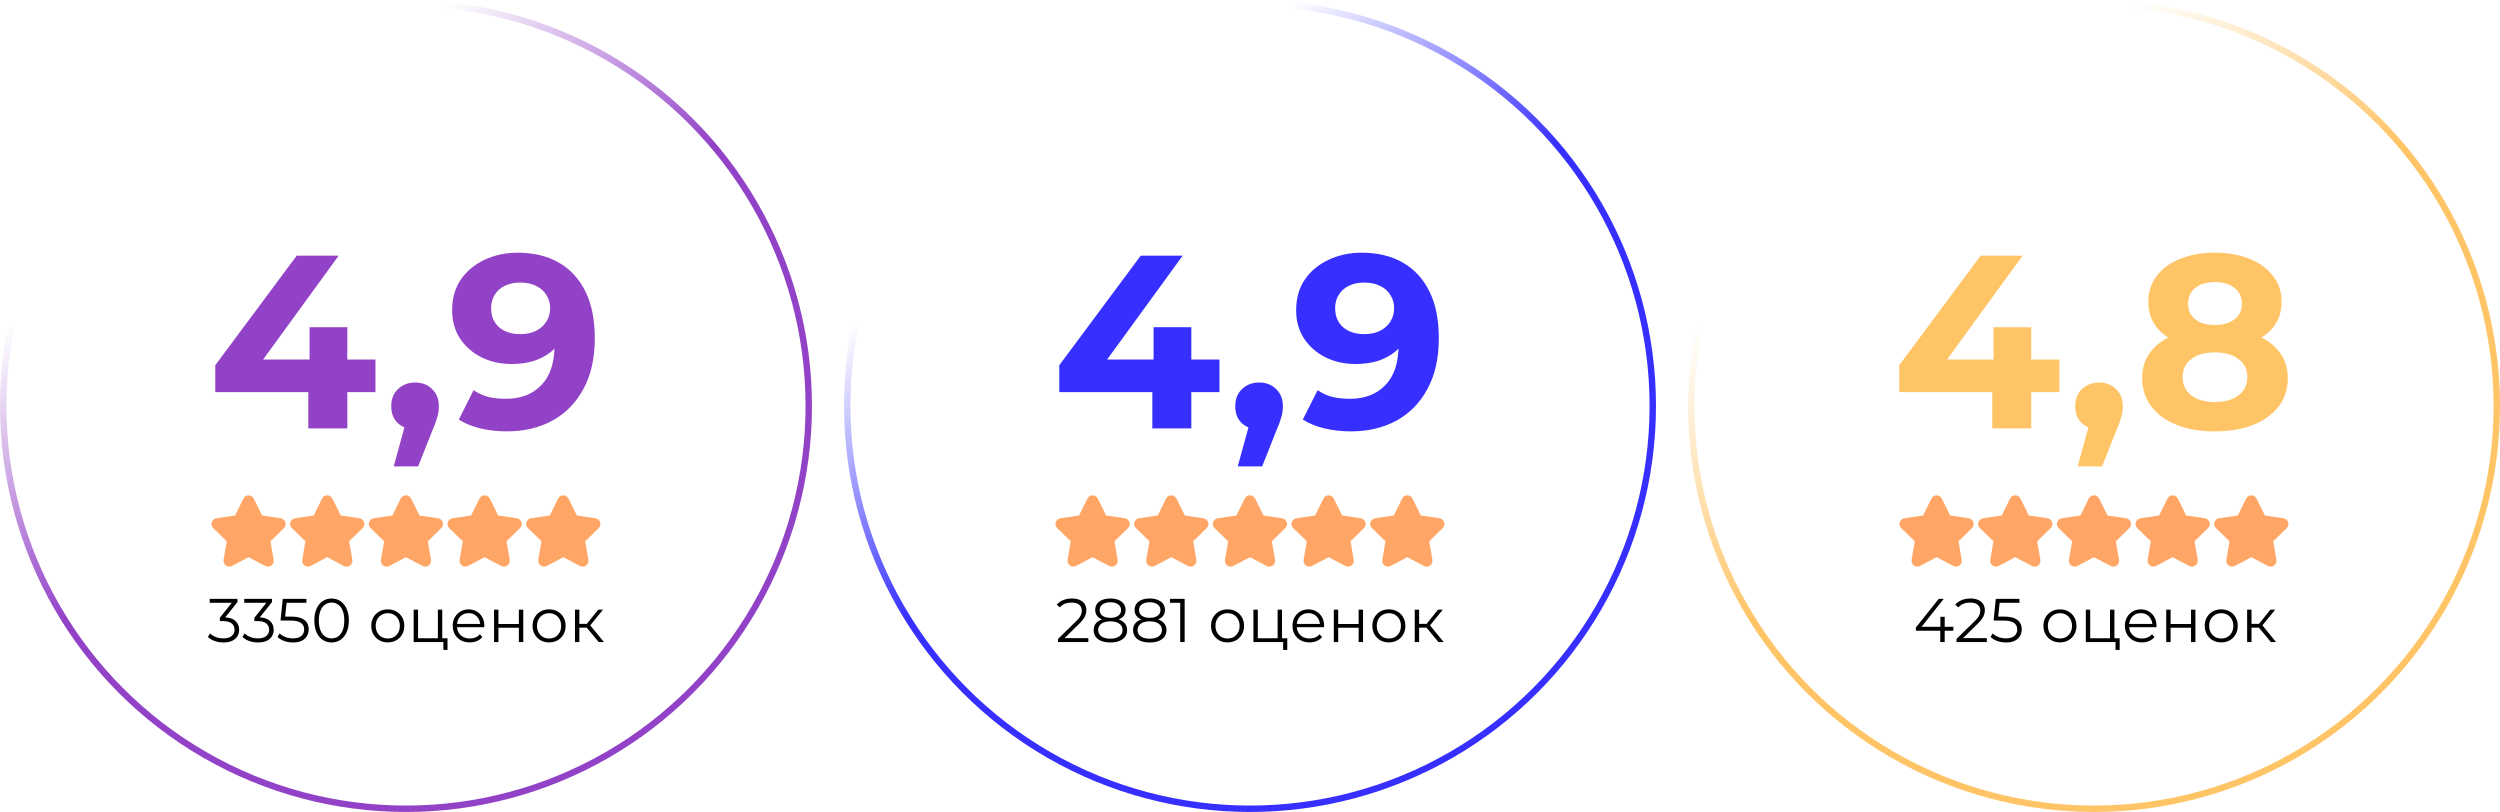 <?xml version="1.0" encoding="UTF-8"?> <svg xmlns="http://www.w3.org/2000/svg" width="1170" height="380" viewBox="0 0 1170 380" fill="none"><circle cx="190" cy="190" r="188.5" stroke="url(#paint0_linear_339_345)" stroke-width="3"></circle><circle cx="585" cy="190" r="188.5" stroke="url(#paint1_linear_339_345)" stroke-width="3"></circle><circle cx="980" cy="190" r="188.5" stroke="url(#paint2_linear_339_345)" stroke-width="3"></circle><path d="M100.747 183.521V170.93L138.864 119.645H158.5L121.191 170.93L112.066 168.274H175.711V183.521H100.747ZM144.293 200.5V183.521L144.87 168.274V153.142H162.543V200.5H144.293ZM184.256 218.288L191.88 190.566L194.421 200.962C191.11 200.962 188.376 199.999 186.22 198.074C184.141 196.149 183.101 193.493 183.101 190.104C183.101 186.716 184.179 184.021 186.335 182.019C188.492 180.017 191.148 179.016 194.305 179.016C197.54 179.016 200.196 180.055 202.275 182.134C204.354 184.137 205.394 186.793 205.394 190.104C205.394 191.105 205.317 192.107 205.163 193.108C205.009 194.032 204.701 195.187 204.239 196.573C203.854 197.882 203.199 199.576 202.275 201.655L195.691 218.288H184.256ZM242.208 118.259C249.678 118.259 256.107 119.799 261.498 122.88C266.888 125.96 271.046 130.464 273.972 136.394C276.899 142.246 278.362 149.562 278.362 158.34C278.362 167.658 276.591 175.551 273.048 182.019C269.583 188.487 264.77 193.416 258.61 196.804C252.45 200.192 245.288 201.886 237.126 201.886C232.891 201.886 228.809 201.424 224.882 200.5C220.955 199.576 217.567 198.19 214.718 196.342L221.648 182.596C223.881 184.137 226.268 185.215 228.809 185.831C231.35 186.37 234.007 186.639 236.779 186.639C243.71 186.639 249.216 184.522 253.297 180.286C257.455 176.051 259.534 169.775 259.534 161.459C259.534 160.073 259.496 158.533 259.419 156.838C259.342 155.144 259.149 153.45 258.841 151.756L263.923 156.607C262.614 159.611 260.766 162.152 258.379 164.231C255.992 166.233 253.22 167.773 250.063 168.851C246.905 169.852 243.363 170.353 239.436 170.353C234.277 170.353 229.579 169.313 225.344 167.234C221.186 165.155 217.836 162.229 215.295 158.456C212.831 154.682 211.599 150.255 211.599 145.172C211.599 139.628 212.946 134.854 215.642 130.849C218.414 126.845 222.11 123.765 226.73 121.609C231.427 119.376 236.587 118.259 242.208 118.259ZM243.363 132.236C240.668 132.236 238.319 132.736 236.317 133.737C234.315 134.661 232.737 136.047 231.582 137.895C230.426 139.666 229.849 141.784 229.849 144.248C229.849 147.944 231.081 150.909 233.545 153.142C236.086 155.298 239.436 156.376 243.594 156.376C246.289 156.376 248.676 155.876 250.756 154.875C252.912 153.797 254.567 152.334 255.722 150.486C256.877 148.638 257.455 146.558 257.455 144.248C257.455 141.938 256.877 139.897 255.722 138.126C254.644 136.278 253.066 134.854 250.987 133.853C248.908 132.775 246.366 132.236 243.363 132.236Z" fill="#9242C7"></path><path d="M495.747 183.521V170.93L533.864 119.645H553.5L516.191 170.93L507.066 168.274H570.711V183.521H495.747ZM539.293 200.5V183.521L539.87 168.274V153.142H557.543V200.5H539.293ZM579.256 218.288L586.88 190.566L589.421 200.962C586.11 200.962 583.376 199.999 581.22 198.074C579.141 196.149 578.101 193.493 578.101 190.104C578.101 186.716 579.179 184.021 581.335 182.019C583.492 180.017 586.148 179.016 589.305 179.016C592.54 179.016 595.196 180.055 597.275 182.134C599.354 184.137 600.394 186.793 600.394 190.104C600.394 191.105 600.317 192.107 600.163 193.108C600.009 194.032 599.701 195.187 599.239 196.573C598.854 197.882 598.199 199.576 597.275 201.655L590.691 218.288H579.256ZM637.208 118.259C644.678 118.259 651.107 119.799 656.498 122.88C661.888 125.96 666.046 130.464 668.972 136.394C671.899 142.246 673.362 149.562 673.362 158.34C673.362 167.658 671.591 175.551 668.048 182.019C664.583 188.487 659.77 193.416 653.61 196.804C647.45 200.192 640.288 201.886 632.126 201.886C627.891 201.886 623.809 201.424 619.882 200.5C615.955 199.576 612.567 198.19 609.718 196.342L616.648 182.596C618.881 184.137 621.268 185.215 623.809 185.831C626.35 186.37 629.007 186.639 631.779 186.639C638.71 186.639 644.216 184.522 648.297 180.286C652.455 176.051 654.534 169.775 654.534 161.459C654.534 160.073 654.496 158.533 654.419 156.838C654.342 155.144 654.149 153.45 653.841 151.756L658.923 156.607C657.614 159.611 655.766 162.152 653.379 164.231C650.992 166.233 648.22 167.773 645.063 168.851C641.905 169.852 638.363 170.353 634.436 170.353C629.277 170.353 624.579 169.313 620.344 167.234C616.186 165.155 612.836 162.229 610.295 158.456C607.831 154.682 606.599 150.255 606.599 145.172C606.599 139.628 607.946 134.854 610.642 130.849C613.414 126.845 617.11 123.765 621.73 121.609C626.427 119.376 631.587 118.259 637.208 118.259ZM638.363 132.236C635.668 132.236 633.319 132.736 631.317 133.737C629.315 134.661 627.737 136.047 626.582 137.895C625.426 139.666 624.849 141.784 624.849 144.248C624.849 147.944 626.081 150.909 628.545 153.142C631.086 155.298 634.436 156.376 638.594 156.376C641.289 156.376 643.676 155.876 645.756 154.875C647.912 153.797 649.567 152.334 650.722 150.486C651.877 148.638 652.455 146.558 652.455 144.248C652.455 141.938 651.877 139.897 650.722 138.126C649.644 136.278 648.066 134.854 645.987 133.853C643.908 132.775 641.366 132.236 638.363 132.236Z" fill="#362FFF"></path><path d="M888.829 183.521V170.93L926.946 119.645H946.582L909.274 170.93L900.149 168.274H963.793V183.521H888.829ZM932.375 200.5V183.521L932.953 168.274V153.142H950.625V200.5H932.375ZM972.339 218.288L979.962 190.566L982.503 200.962C979.192 200.962 976.458 199.999 974.302 198.074C972.223 196.149 971.184 193.493 971.184 190.104C971.184 186.716 972.262 184.021 974.418 182.019C976.574 180.017 979.231 179.016 982.388 179.016C985.622 179.016 988.279 180.055 990.358 182.134C992.437 184.137 993.476 186.793 993.476 190.104C993.476 191.105 993.399 192.107 993.245 193.108C993.091 194.032 992.783 195.187 992.321 196.573C991.936 197.882 991.282 199.576 990.358 201.655L983.774 218.288H972.339ZM1036.5 201.886C1029.72 201.886 1023.8 200.885 1018.71 198.883C1013.63 196.804 1009.66 193.916 1006.82 190.22C1003.97 186.447 1002.54 182.057 1002.54 177.052C1002.54 172.047 1003.93 167.812 1006.7 164.346C1009.55 160.804 1013.51 158.148 1018.6 156.376C1023.68 154.528 1029.65 153.604 1036.5 153.604C1043.43 153.604 1049.44 154.528 1054.52 156.376C1059.68 158.148 1063.64 160.804 1066.42 164.346C1069.27 167.812 1070.69 172.047 1070.69 177.052C1070.69 182.057 1069.27 186.447 1066.42 190.22C1063.57 193.916 1059.56 196.804 1054.4 198.883C1049.32 200.885 1043.35 201.886 1036.5 201.886ZM1036.5 188.141C1041.2 188.141 1044.89 187.101 1047.59 185.022C1050.36 182.943 1051.75 180.094 1051.75 176.475C1051.75 172.855 1050.36 170.045 1047.59 168.043C1044.89 165.964 1041.2 164.924 1036.5 164.924C1031.88 164.924 1028.22 165.964 1025.53 168.043C1022.83 170.045 1021.48 172.855 1021.48 176.475C1021.48 180.094 1022.83 182.943 1025.53 185.022C1028.22 187.101 1031.88 188.141 1036.5 188.141ZM1036.5 163.076C1030.26 163.076 1024.8 162.229 1020.1 160.535C1015.48 158.841 1011.86 156.376 1009.24 153.142C1006.7 149.831 1005.43 145.904 1005.43 141.361C1005.43 136.586 1006.74 132.505 1009.36 129.117C1011.97 125.652 1015.63 122.995 1020.33 121.147C1025.03 119.222 1030.42 118.259 1036.5 118.259C1042.74 118.259 1048.17 119.222 1052.79 121.147C1057.48 122.995 1061.14 125.652 1063.76 129.117C1066.46 132.505 1067.8 136.586 1067.8 141.361C1067.8 145.904 1066.49 149.831 1063.88 153.142C1061.33 156.376 1057.72 158.841 1053.02 160.535C1048.32 162.229 1042.82 163.076 1036.5 163.076ZM1036.5 152.103C1040.43 152.103 1043.51 151.217 1045.74 149.446C1048.05 147.675 1049.21 145.249 1049.21 142.169C1049.21 138.935 1048.01 136.432 1045.63 134.661C1043.32 132.89 1040.27 132.005 1036.5 132.005C1032.8 132.005 1029.8 132.89 1027.49 134.661C1025.18 136.432 1024.03 138.935 1024.03 142.169C1024.03 145.249 1025.14 147.675 1027.38 149.446C1029.61 151.217 1032.65 152.103 1036.5 152.103Z" fill="#FFC466"></path><path d="M104.58 300.673C103.115 300.673 101.728 300.442 100.418 299.98C99.127 299.498 98.087 298.862 97.297 298.072L98.309 296.425C98.964 297.1 99.84 297.658 100.938 298.101C102.056 298.544 103.27 298.766 104.58 298.766C106.256 298.766 107.537 298.4 108.423 297.668C109.329 296.936 109.782 295.953 109.782 294.72C109.782 293.487 109.338 292.505 108.452 291.772C107.585 291.04 106.208 290.674 104.32 290.674H102.875V289.143L109.117 281.311L109.406 282.12H98.135V280.271H111.14V281.744L104.898 289.576L103.886 288.911H104.666C107.094 288.911 108.905 289.451 110.099 290.53C111.313 291.609 111.92 292.996 111.92 294.691C111.92 295.828 111.65 296.849 111.111 297.755C110.571 298.66 109.753 299.373 108.655 299.893C107.576 300.413 106.217 300.673 104.58 300.673ZM120.751 300.673C119.287 300.673 117.899 300.442 116.589 299.98C115.299 299.498 114.258 298.862 113.468 298.072L114.48 296.425C115.135 297.1 116.011 297.658 117.11 298.101C118.227 298.544 119.441 298.766 120.751 298.766C122.427 298.766 123.708 298.4 124.594 297.668C125.5 296.936 125.953 295.953 125.953 294.72C125.953 293.487 125.51 292.505 124.623 291.772C123.756 291.04 122.379 290.674 120.491 290.674H119.046V289.143L125.288 281.311L125.577 282.12H114.306V280.271H127.311V281.744L121.069 289.576L120.057 288.911H120.838C123.265 288.911 125.076 289.451 126.271 290.53C127.484 291.609 128.091 292.996 128.091 294.691C128.091 295.828 127.822 296.849 127.282 297.755C126.743 298.66 125.924 299.373 124.826 299.893C123.747 300.413 122.388 300.673 120.751 300.673ZM137.128 300.673C135.683 300.673 134.305 300.442 132.995 299.98C131.685 299.498 130.645 298.862 129.874 298.072L130.885 296.425C131.521 297.1 132.388 297.658 133.486 298.101C134.604 298.544 135.808 298.766 137.099 298.766C138.814 298.766 140.114 298.39 141 297.639C141.906 296.868 142.358 295.866 142.358 294.633C142.358 293.766 142.147 293.025 141.723 292.408C141.318 291.772 140.625 291.281 139.642 290.934C138.659 290.588 137.311 290.414 135.596 290.414H131.29L132.33 280.271H143.399V282.12H133.169L134.238 281.109L133.342 289.605L132.273 288.565H136.058C138.101 288.565 139.738 288.815 140.971 289.316C142.204 289.817 143.091 290.52 143.63 291.426C144.189 292.312 144.468 293.352 144.468 294.547C144.468 295.683 144.198 296.724 143.659 297.668C143.119 298.593 142.31 299.325 141.231 299.864C140.153 300.404 138.785 300.673 137.128 300.673ZM155.173 300.673C153.612 300.673 152.225 300.269 151.011 299.46C149.797 298.631 148.844 297.456 148.15 295.934C147.456 294.393 147.11 292.543 147.11 290.385C147.11 288.227 147.456 286.388 148.15 284.866C148.844 283.324 149.797 282.149 151.011 281.34C152.225 280.511 153.612 280.097 155.173 280.097C156.733 280.097 158.12 280.511 159.334 281.34C160.548 282.149 161.502 283.324 162.195 284.866C162.908 286.388 163.264 288.227 163.264 290.385C163.264 292.543 162.908 294.393 162.195 295.934C161.502 297.456 160.548 298.631 159.334 299.46C158.12 300.269 156.733 300.673 155.173 300.673ZM155.173 298.766C156.367 298.766 157.407 298.448 158.294 297.812C159.18 297.157 159.874 296.213 160.374 294.98C160.875 293.728 161.126 292.196 161.126 290.385C161.126 288.574 160.875 287.052 160.374 285.819C159.874 284.567 159.18 283.623 158.294 282.987C157.407 282.332 156.367 282.004 155.173 282.004C154.017 282.004 152.986 282.332 152.08 282.987C151.175 283.623 150.472 284.567 149.971 285.819C149.47 287.052 149.219 288.574 149.219 290.385C149.219 292.196 149.47 293.728 149.971 294.98C150.472 296.213 151.175 297.157 152.08 297.812C152.986 298.448 154.017 298.766 155.173 298.766ZM181.466 300.644C180.002 300.644 178.682 300.317 177.507 299.662C176.351 298.988 175.436 298.072 174.761 296.916C174.087 295.741 173.75 294.402 173.75 292.899C173.75 291.377 174.087 290.038 174.761 288.883C175.436 287.727 176.351 286.821 177.507 286.166C178.663 285.511 179.982 285.183 181.466 285.183C182.969 285.183 184.298 285.511 185.454 286.166C186.629 286.821 187.544 287.727 188.199 288.883C188.874 290.038 189.211 291.377 189.211 292.899C189.211 294.402 188.874 295.741 188.199 296.916C187.544 298.072 186.629 298.988 185.454 299.662C184.279 300.317 182.949 300.644 181.466 300.644ZM181.466 298.824C182.564 298.824 183.537 298.583 184.385 298.101C185.232 297.6 185.897 296.907 186.379 296.021C186.88 295.115 187.13 294.075 187.13 292.899C187.13 291.705 186.88 290.665 186.379 289.778C185.897 288.892 185.232 288.208 184.385 287.727C183.537 287.226 182.574 286.975 181.495 286.975C180.416 286.975 179.453 287.226 178.605 287.727C177.757 288.208 177.083 288.892 176.582 289.778C176.081 290.665 175.831 291.705 175.831 292.899C175.831 294.075 176.081 295.115 176.582 296.021C177.083 296.907 177.757 297.6 178.605 298.101C179.453 298.583 180.406 298.824 181.466 298.824ZM193.596 300.5V285.328H195.648V298.708H204.925V285.328H206.976V300.5H193.596ZM207.497 304.17V300.327L208.017 300.5H204.925V298.708H209.433V304.17H207.497ZM219.854 300.644C218.274 300.644 216.887 300.317 215.692 299.662C214.498 298.988 213.563 298.072 212.889 296.916C212.215 295.741 211.878 294.402 211.878 292.899C211.878 291.397 212.196 290.067 212.831 288.911C213.486 287.755 214.373 286.85 215.49 286.195C216.627 285.521 217.898 285.183 219.305 285.183C220.73 285.183 221.992 285.511 223.091 286.166C224.208 286.802 225.085 287.707 225.72 288.883C226.356 290.038 226.674 291.377 226.674 292.899C226.674 292.996 226.664 293.102 226.645 293.217C226.645 293.314 226.645 293.42 226.645 293.535H213.438V292.004H225.547L224.738 292.611C224.738 291.512 224.497 290.539 224.015 289.692C223.553 288.825 222.917 288.15 222.108 287.669C221.299 287.187 220.364 286.946 219.305 286.946C218.264 286.946 217.33 287.187 216.502 287.669C215.673 288.15 215.028 288.825 214.565 289.692C214.103 290.559 213.872 291.551 213.872 292.668V292.986C213.872 294.142 214.122 295.163 214.623 296.05C215.143 296.916 215.856 297.6 216.762 298.101C217.686 298.583 218.736 298.824 219.912 298.824C220.836 298.824 221.694 298.66 222.484 298.333C223.293 298.005 223.986 297.504 224.564 296.83L225.72 298.159C225.046 298.968 224.198 299.585 223.177 300.009C222.175 300.433 221.068 300.644 219.854 300.644ZM231.216 300.5V285.328H233.268V292.033H242.833V285.328H244.885V300.5H242.833V293.795H233.268V300.5H231.216ZM256.96 300.644C255.495 300.644 254.176 300.317 253 299.662C251.844 298.988 250.929 298.072 250.255 296.916C249.581 295.741 249.243 294.402 249.243 292.899C249.243 291.377 249.581 290.038 250.255 288.883C250.929 287.727 251.844 286.821 253 286.166C254.156 285.511 255.476 285.183 256.96 285.183C258.462 285.183 259.792 285.511 260.948 286.166C262.123 286.821 263.038 287.727 263.693 288.883C264.367 290.038 264.705 291.377 264.705 292.899C264.705 294.402 264.367 295.741 263.693 296.916C263.038 298.072 262.123 298.988 260.948 299.662C259.772 300.317 258.443 300.644 256.96 300.644ZM256.96 298.824C258.058 298.824 259.031 298.583 259.878 298.101C260.726 297.6 261.391 296.907 261.872 296.021C262.373 295.115 262.624 294.075 262.624 292.899C262.624 291.705 262.373 290.665 261.872 289.778C261.391 288.892 260.726 288.208 259.878 287.727C259.031 287.226 258.067 286.975 256.988 286.975C255.91 286.975 254.946 287.226 254.099 287.727C253.251 288.208 252.576 288.892 252.076 289.778C251.575 290.665 251.324 291.705 251.324 292.899C251.324 294.075 251.575 295.115 252.076 296.021C252.576 296.907 253.251 297.6 254.099 298.101C254.946 298.583 255.9 298.824 256.96 298.824ZM280.216 300.5L273.974 292.986L275.679 291.975L282.644 300.5H280.216ZM269.09 300.5V285.328H271.142V300.5H269.09ZM270.506 293.738V291.975H275.39V293.738H270.506ZM275.852 293.131L273.945 292.842L279.985 285.328H282.21L275.852 293.131Z" fill="black"></path><path d="M495.154 300.5V299.026L503.563 290.79C504.334 290.038 504.912 289.383 505.297 288.825C505.683 288.247 505.943 287.707 506.078 287.206C506.213 286.705 506.28 286.233 506.28 285.79C506.28 284.615 505.875 283.69 505.066 283.016C504.276 282.342 503.101 282.004 501.54 282.004C500.346 282.004 499.286 282.188 498.362 282.554C497.456 282.92 496.676 283.488 496.021 284.259L494.547 282.987C495.337 282.062 496.348 281.349 497.581 280.849C498.814 280.348 500.192 280.097 501.714 280.097C503.082 280.097 504.267 280.319 505.268 280.762C506.27 281.186 507.041 281.812 507.58 282.64C508.139 283.469 508.418 284.442 508.418 285.559C508.418 286.214 508.322 286.86 508.129 287.495C507.956 288.131 507.629 288.805 507.147 289.518C506.685 290.212 506.001 291.002 505.095 291.888L497.379 299.46L496.801 298.65H509.343V300.5H495.154ZM519.642 300.673C518.023 300.673 516.627 300.442 515.451 299.98C514.295 299.517 513.4 298.853 512.764 297.986C512.147 297.1 511.839 296.059 511.839 294.865C511.839 293.709 512.138 292.726 512.735 291.917C513.351 291.088 514.238 290.453 515.394 290.01C516.569 289.566 517.985 289.345 519.642 289.345C521.279 289.345 522.686 289.566 523.861 290.01C525.036 290.453 525.932 291.088 526.549 291.917C527.184 292.726 527.502 293.709 527.502 294.865C527.502 296.059 527.184 297.1 526.549 297.986C525.913 298.853 525.007 299.517 523.832 299.98C522.657 300.442 521.26 300.673 519.642 300.673ZM519.642 298.911C521.434 298.911 522.83 298.544 523.832 297.812C524.853 297.08 525.364 296.088 525.364 294.836C525.364 293.583 524.853 292.601 523.832 291.888C522.83 291.156 521.434 290.79 519.642 290.79C517.85 290.79 516.453 291.156 515.451 291.888C514.45 292.601 513.949 293.583 513.949 294.836C513.949 296.088 514.45 297.08 515.451 297.812C516.453 298.544 517.85 298.911 519.642 298.911ZM519.642 290.53C518.139 290.53 516.858 290.327 515.798 289.923C514.758 289.518 513.958 288.94 513.4 288.189C512.841 287.418 512.561 286.503 512.561 285.443C512.561 284.326 512.85 283.372 513.428 282.582C514.026 281.773 514.854 281.157 515.914 280.733C516.973 280.309 518.216 280.097 519.642 280.097C521.067 280.097 522.31 280.309 523.37 280.733C524.449 281.157 525.287 281.773 525.884 282.582C526.481 283.372 526.78 284.326 526.78 285.443C526.78 286.503 526.501 287.418 525.942 288.189C525.383 288.94 524.564 289.518 523.485 289.923C522.426 290.327 521.145 290.53 519.642 290.53ZM519.642 289.143C521.222 289.143 522.455 288.815 523.341 288.16C524.227 287.505 524.67 286.628 524.67 285.53C524.67 284.374 524.208 283.478 523.283 282.843C522.378 282.188 521.164 281.86 519.642 281.86C518.12 281.86 516.906 282.188 516 282.843C515.095 283.478 514.642 284.365 514.642 285.501C514.642 286.619 515.076 287.505 515.943 288.16C516.829 288.815 518.062 289.143 519.642 289.143ZM538.071 300.673C536.452 300.673 535.056 300.442 533.88 299.98C532.724 299.517 531.828 298.853 531.193 297.986C530.576 297.1 530.268 296.059 530.268 294.865C530.268 293.709 530.567 292.726 531.164 291.917C531.78 291.088 532.667 290.453 533.822 290.01C534.998 289.566 536.414 289.345 538.071 289.345C539.708 289.345 541.115 289.566 542.29 290.01C543.465 290.453 544.361 291.088 544.978 291.917C545.613 292.726 545.931 293.709 545.931 294.865C545.931 296.059 545.613 297.1 544.978 297.986C544.342 298.853 543.436 299.517 542.261 299.98C541.086 300.442 539.689 300.673 538.071 300.673ZM538.071 298.911C539.862 298.911 541.259 298.544 542.261 297.812C543.282 297.08 543.793 296.088 543.793 294.836C543.793 293.583 543.282 292.601 542.261 291.888C541.259 291.156 539.862 290.79 538.071 290.79C536.279 290.79 534.882 291.156 533.88 291.888C532.878 292.601 532.378 293.583 532.378 294.836C532.378 296.088 532.878 297.08 533.88 297.812C534.882 298.544 536.279 298.911 538.071 298.911ZM538.071 290.53C536.568 290.53 535.287 290.327 534.227 289.923C533.187 289.518 532.387 288.94 531.828 288.189C531.27 287.418 530.99 286.503 530.99 285.443C530.99 284.326 531.279 283.372 531.857 282.582C532.455 281.773 533.283 281.157 534.343 280.733C535.402 280.309 536.645 280.097 538.071 280.097C539.496 280.097 540.739 280.309 541.799 280.733C542.878 281.157 543.716 281.773 544.313 282.582C544.91 283.372 545.209 284.326 545.209 285.443C545.209 286.503 544.929 287.418 544.371 288.189C543.812 288.94 542.993 289.518 541.914 289.923C540.855 290.327 539.573 290.53 538.071 290.53ZM538.071 289.143C539.651 289.143 540.884 288.815 541.77 288.16C542.656 287.505 543.099 286.628 543.099 285.53C543.099 284.374 542.637 283.478 541.712 282.843C540.806 282.188 539.593 281.86 538.071 281.86C536.549 281.86 535.335 282.188 534.429 282.843C533.524 283.478 533.071 284.365 533.071 285.501C533.071 286.619 533.505 287.505 534.372 288.16C535.258 288.815 536.491 289.143 538.071 289.143ZM552.338 300.5V281.138L553.263 282.12H547.57V280.271H554.419V300.5H552.338ZM574.476 300.644C573.012 300.644 571.692 300.317 570.517 299.662C569.361 298.988 568.446 298.072 567.772 296.916C567.097 295.741 566.76 294.402 566.76 292.899C566.76 291.377 567.097 290.038 567.772 288.883C568.446 287.727 569.361 286.821 570.517 286.166C571.673 285.511 572.993 285.183 574.476 285.183C575.979 285.183 577.308 285.511 578.464 286.166C579.64 286.821 580.555 287.727 581.21 288.883C581.884 290.038 582.221 291.377 582.221 292.899C582.221 294.402 581.884 295.741 581.21 296.916C580.555 298.072 579.64 298.988 578.464 299.662C577.289 300.317 575.96 300.644 574.476 300.644ZM574.476 298.824C575.574 298.824 576.547 298.583 577.395 298.101C578.243 297.6 578.907 296.907 579.389 296.021C579.89 295.115 580.141 294.075 580.141 292.899C580.141 291.705 579.89 290.665 579.389 289.778C578.907 288.892 578.243 288.208 577.395 287.727C576.547 287.226 575.584 286.975 574.505 286.975C573.426 286.975 572.463 287.226 571.615 287.727C570.768 288.208 570.093 288.892 569.592 289.778C569.091 290.665 568.841 291.705 568.841 292.899C568.841 294.075 569.091 295.115 569.592 296.021C570.093 296.907 570.768 297.6 571.615 298.101C572.463 298.583 573.417 298.824 574.476 298.824ZM586.607 300.5V285.328H588.658V298.708H597.935V285.328H599.987V300.5H586.607ZM600.507 304.17V300.327L601.027 300.5H597.935V298.708H602.443V304.17H600.507ZM612.864 300.644C611.284 300.644 609.897 300.317 608.703 299.662C607.508 298.988 606.574 298.072 605.899 296.916C605.225 295.741 604.888 294.402 604.888 292.899C604.888 291.397 605.206 290.067 605.842 288.911C606.497 287.755 607.383 286.85 608.5 286.195C609.637 285.521 610.909 285.183 612.315 285.183C613.741 285.183 615.003 285.511 616.101 286.166C617.218 286.802 618.095 287.707 618.731 288.883C619.367 290.038 619.684 291.377 619.684 292.899C619.684 292.996 619.675 293.102 619.655 293.217C619.655 293.314 619.655 293.42 619.655 293.535H606.449V292.004H618.557L617.748 292.611C617.748 291.512 617.507 290.539 617.026 289.692C616.563 288.825 615.927 288.15 615.118 287.669C614.309 287.187 613.375 286.946 612.315 286.946C611.275 286.946 610.34 287.187 609.512 287.669C608.683 288.15 608.038 288.825 607.576 289.692C607.113 290.559 606.882 291.551 606.882 292.668V292.986C606.882 294.142 607.132 295.163 607.633 296.05C608.154 296.916 608.866 297.6 609.772 298.101C610.697 298.583 611.747 298.824 612.922 298.824C613.847 298.824 614.704 298.66 615.494 298.333C616.303 298.005 616.997 297.504 617.575 296.83L618.731 298.159C618.056 298.968 617.209 299.585 616.188 300.009C615.186 300.433 614.078 300.644 612.864 300.644ZM624.226 300.5V285.328H626.278V292.033H635.844V285.328H637.896V300.5H635.844V293.795H626.278V300.5H624.226ZM649.97 300.644C648.506 300.644 647.186 300.317 646.011 299.662C644.855 298.988 643.94 298.072 643.265 296.916C642.591 295.741 642.254 294.402 642.254 292.899C642.254 291.377 642.591 290.038 643.265 288.883C643.94 287.727 644.855 286.821 646.011 286.166C647.167 285.511 648.486 285.183 649.97 285.183C651.473 285.183 652.802 285.511 653.958 286.166C655.133 286.821 656.048 287.727 656.703 288.883C657.378 290.038 657.715 291.377 657.715 292.899C657.715 294.402 657.378 295.741 656.703 296.916C656.048 298.072 655.133 298.988 653.958 299.662C652.783 300.317 651.453 300.644 649.97 300.644ZM649.97 298.824C651.068 298.824 652.041 298.583 652.889 298.101C653.736 297.6 654.401 296.907 654.883 296.021C655.384 295.115 655.634 294.075 655.634 292.899C655.634 291.705 655.384 290.665 654.883 289.778C654.401 288.892 653.736 288.208 652.889 287.727C652.041 287.226 651.078 286.975 649.999 286.975C648.92 286.975 647.957 287.226 647.109 287.727C646.261 288.208 645.587 288.892 645.086 289.778C644.585 290.665 644.335 291.705 644.335 292.899C644.335 294.075 644.585 295.115 645.086 296.021C645.587 296.907 646.261 297.6 647.109 298.101C647.957 298.583 648.91 298.824 649.97 298.824ZM673.226 300.5L666.984 292.986L668.689 291.975L675.654 300.5H673.226ZM662.1 300.5V285.328H664.152V300.5H662.1ZM663.516 293.738V291.975H668.4V293.738H663.516ZM668.863 293.131L666.955 292.842L672.995 285.328H675.22L668.863 293.131Z" fill="black"></path><path d="M896.623 295.183V293.68L907.345 280.271H909.657L899.022 293.68L897.895 293.333H914.165V295.183H896.623ZM908.039 300.5V295.183L908.096 293.333V288.651H910.119V300.5H908.039ZM915.644 300.5V299.026L924.054 290.79C924.825 290.038 925.403 289.383 925.788 288.825C926.173 288.247 926.433 287.707 926.568 287.206C926.703 286.705 926.77 286.233 926.77 285.79C926.77 284.615 926.366 283.69 925.557 283.016C924.767 282.342 923.592 282.004 922.031 282.004C920.836 282.004 919.777 282.188 918.852 282.554C917.947 282.92 917.166 283.488 916.511 284.259L915.037 282.987C915.827 282.062 916.839 281.349 918.072 280.849C919.305 280.348 920.682 280.097 922.204 280.097C923.572 280.097 924.757 280.319 925.759 280.762C926.761 281.186 927.531 281.812 928.071 282.64C928.63 283.469 928.909 284.442 928.909 285.559C928.909 286.214 928.813 286.86 928.62 287.495C928.447 288.131 928.119 288.805 927.637 289.518C927.175 290.212 926.491 291.002 925.586 291.888L917.869 299.46L917.291 298.65H929.834V300.5H915.644ZM938.832 300.673C937.387 300.673 936.009 300.442 934.699 299.98C933.389 299.498 932.349 298.862 931.578 298.072L932.59 296.425C933.225 297.1 934.092 297.658 935.191 298.101C936.308 298.544 937.512 298.766 938.803 298.766C940.518 298.766 941.818 298.39 942.704 297.639C943.61 296.868 944.063 295.866 944.063 294.633C944.063 293.766 943.851 293.025 943.427 292.408C943.022 291.772 942.329 291.281 941.346 290.934C940.363 290.588 939.015 290.414 937.3 290.414H932.994L934.035 280.271H945.103V282.12H934.873L935.942 281.109L935.046 289.605L933.977 288.565H937.763C939.805 288.565 941.442 288.815 942.675 289.316C943.908 289.817 944.795 290.52 945.334 291.426C945.893 292.312 946.172 293.352 946.172 294.547C946.172 295.683 945.902 296.724 945.363 297.668C944.824 298.593 944.014 299.325 942.936 299.864C941.857 300.404 940.489 300.673 938.832 300.673ZM964.036 300.644C962.571 300.644 961.252 300.317 960.076 299.662C958.92 298.988 958.005 298.072 957.331 296.916C956.657 295.741 956.319 294.402 956.319 292.899C956.319 291.377 956.657 290.038 957.331 288.883C958.005 287.727 958.92 286.821 960.076 286.166C961.232 285.511 962.552 285.183 964.036 285.183C965.538 285.183 966.868 285.511 968.024 286.166C969.199 286.821 970.114 287.727 970.769 288.883C971.443 290.038 971.781 291.377 971.781 292.899C971.781 294.402 971.443 295.741 970.769 296.916C970.114 298.072 969.199 298.988 968.024 299.662C966.848 300.317 965.519 300.644 964.036 300.644ZM964.036 298.824C965.134 298.824 966.107 298.583 966.954 298.101C967.802 297.6 968.467 296.907 968.948 296.021C969.449 295.115 969.7 294.075 969.7 292.899C969.7 291.705 969.449 290.665 968.948 289.778C968.467 288.892 967.802 288.208 966.954 287.727C966.107 287.226 965.143 286.975 964.064 286.975C962.986 286.975 962.022 287.226 961.175 287.727C960.327 288.208 959.653 288.892 959.152 289.778C958.651 290.665 958.4 291.705 958.4 292.899C958.4 294.075 958.651 295.115 959.152 296.021C959.653 296.907 960.327 297.6 961.175 298.101C962.022 298.583 962.976 298.824 964.036 298.824ZM976.166 300.5V285.328H978.218V298.708H987.494V285.328H989.546V300.5H976.166ZM990.066 304.17V300.327L990.587 300.5H987.494V298.708H992.003V304.17H990.066ZM1002.42 300.644C1000.84 300.644 999.456 300.317 998.262 299.662C997.067 298.988 996.133 298.072 995.459 296.916C994.784 295.741 994.447 294.402 994.447 292.899C994.447 291.397 994.765 290.067 995.401 288.911C996.056 287.755 996.942 286.85 998.06 286.195C999.196 285.521 1000.47 285.183 1001.87 285.183C1003.3 285.183 1004.56 285.511 1005.66 286.166C1006.78 286.802 1007.65 287.707 1008.29 288.883C1008.93 290.038 1009.24 291.377 1009.24 292.899C1009.24 292.996 1009.23 293.102 1009.21 293.217C1009.21 293.314 1009.21 293.42 1009.21 293.535H996.008V292.004H1008.12L1007.31 292.611C1007.31 291.512 1007.07 290.539 1006.58 289.692C1006.12 288.825 1005.49 288.15 1004.68 287.669C1003.87 287.187 1002.93 286.946 1001.87 286.946C1000.83 286.946 999.9 287.187 999.071 287.669C998.243 288.15 997.597 288.825 997.135 289.692C996.673 290.559 996.441 291.551 996.441 292.668V292.986C996.441 294.142 996.692 295.163 997.193 296.05C997.713 296.916 998.426 297.6 999.331 298.101C1000.26 298.583 1001.31 298.824 1002.48 298.824C1003.41 298.824 1004.26 298.66 1005.05 298.333C1005.86 298.005 1006.56 297.504 1007.13 296.83L1008.29 298.159C1007.62 298.968 1006.77 299.585 1005.75 300.009C1004.75 300.433 1003.64 300.644 1002.42 300.644ZM1013.79 300.5V285.328H1015.84V292.033H1025.4V285.328H1027.45V300.5H1025.4V293.795H1015.84V300.5H1013.79ZM1039.53 300.644C1038.06 300.644 1036.75 300.317 1035.57 299.662C1034.41 298.988 1033.5 298.072 1032.82 296.916C1032.15 295.741 1031.81 294.402 1031.81 292.899C1031.81 291.377 1032.15 290.038 1032.82 288.883C1033.5 287.727 1034.41 286.821 1035.57 286.166C1036.73 285.511 1038.05 285.183 1039.53 285.183C1041.03 285.183 1042.36 285.511 1043.52 286.166C1044.69 286.821 1045.61 287.727 1046.26 288.883C1046.94 290.038 1047.27 291.377 1047.27 292.899C1047.27 294.402 1046.94 295.741 1046.26 296.916C1045.61 298.072 1044.69 298.988 1043.52 299.662C1042.34 300.317 1041.01 300.644 1039.53 300.644ZM1039.53 298.824C1040.63 298.824 1041.6 298.583 1042.45 298.101C1043.3 297.6 1043.96 296.907 1044.44 296.021C1044.94 295.115 1045.19 294.075 1045.19 292.899C1045.19 291.705 1044.94 290.665 1044.44 289.778C1043.96 288.892 1043.3 288.208 1042.45 287.727C1041.6 287.226 1040.64 286.975 1039.56 286.975C1038.48 286.975 1037.52 287.226 1036.67 287.727C1035.82 288.208 1035.15 288.892 1034.65 289.778C1034.14 290.665 1033.89 291.705 1033.89 292.899C1033.89 294.075 1034.14 295.115 1034.65 296.021C1035.15 296.907 1035.82 297.6 1036.67 298.101C1037.52 298.583 1038.47 298.824 1039.53 298.824ZM1062.79 300.5L1056.54 292.986L1058.25 291.975L1065.21 300.5H1062.79ZM1051.66 300.5V285.328H1053.71V300.5H1051.66ZM1053.08 293.738V291.975H1057.96V293.738H1053.08ZM1058.42 293.131L1056.51 292.842L1062.55 285.328H1064.78L1058.42 293.131Z" fill="black"></path><path d="M125.386 265.192C124.972 265.192 124.517 265.068 124.103 264.861L116.331 260.769L108.557 264.861C107.648 265.357 106.532 265.275 105.705 264.655C104.878 264.034 104.464 263.043 104.629 262.009L106.118 253.326L99.792 247.164C99.047 246.462 98.758 245.386 99.089 244.394C99.42 243.403 100.247 242.698 101.281 242.534L110.006 241.251L113.892 233.353C114.348 232.401 115.297 231.823 116.331 231.823C117.365 231.823 118.316 232.401 118.77 233.353L122.656 241.251L131.381 242.534C132.415 242.698 133.242 243.403 133.573 244.394C133.904 245.386 133.615 246.462 132.87 247.164L126.586 253.326L128.075 262.009C128.24 263.043 127.826 264.034 126.999 264.655C126.504 264.986 125.965 265.192 125.386 265.192Z" fill="#FFA666"></path><path d="M520.386 265.192C519.972 265.192 519.517 265.068 519.103 264.861L511.331 260.769L503.557 264.861C502.648 265.357 501.532 265.275 500.705 264.655C499.878 264.034 499.464 263.043 499.629 262.009L501.118 253.326L494.792 247.164C494.047 246.462 493.758 245.386 494.089 244.394C494.42 243.403 495.247 242.698 496.281 242.534L505.006 241.251L508.892 233.353C509.348 232.401 510.297 231.823 511.331 231.823C512.365 231.823 513.316 232.401 513.77 233.353L517.656 241.251L526.381 242.534C527.415 242.698 528.242 243.403 528.573 244.394C528.904 245.386 528.615 246.462 527.87 247.164L521.586 253.326L523.075 262.009C523.24 263.043 522.826 264.034 521.999 264.655C521.504 264.986 520.965 265.192 520.386 265.192Z" fill="#FFA666"></path><path d="M915.386 265.192C914.972 265.192 914.517 265.068 914.103 264.861L906.331 260.769L898.557 264.861C897.648 265.357 896.532 265.275 895.705 264.655C894.878 264.034 894.464 263.043 894.629 262.009L896.118 253.326L889.792 247.164C889.047 246.462 888.758 245.386 889.089 244.394C889.42 243.403 890.247 242.698 891.281 242.534L900.006 241.251L903.892 233.353C904.348 232.401 905.297 231.823 906.331 231.823C907.365 231.823 908.316 232.401 908.77 233.353L912.656 241.251L921.381 242.534C922.415 242.698 923.242 243.403 923.573 244.394C923.904 245.386 923.615 246.462 922.87 247.164L916.586 253.326L918.075 262.009C918.24 263.043 917.826 264.034 916.999 264.655C916.504 264.986 915.965 265.192 915.386 265.192Z" fill="#FFA666"></path><path d="M162.206 265.192C161.793 265.192 161.337 265.068 160.924 264.861L153.151 260.769L145.377 264.861C144.468 265.357 143.352 265.275 142.525 264.655C141.698 264.034 141.285 263.043 141.449 262.009L142.939 253.326L136.612 247.164C135.867 246.462 135.578 245.386 135.909 244.394C136.24 243.403 137.067 242.698 138.101 242.534L146.826 241.251L150.712 233.353C151.168 232.401 152.118 231.823 153.151 231.823C154.185 231.823 155.136 232.401 155.59 233.353L159.476 241.251L168.202 242.534C169.235 242.698 170.062 243.403 170.393 244.394C170.724 245.386 170.435 246.462 169.691 247.164L163.406 253.326L164.895 262.009C165.06 263.043 164.647 264.034 163.82 264.655C163.324 264.986 162.786 265.192 162.206 265.192Z" fill="#FFA666"></path><path d="M557.206 265.192C556.793 265.192 556.337 265.068 555.924 264.861L548.151 260.769L540.377 264.861C539.468 265.357 538.352 265.275 537.525 264.655C536.698 264.034 536.285 263.043 536.449 262.009L537.939 253.326L531.612 247.164C530.867 246.462 530.578 245.386 530.909 244.394C531.24 243.403 532.067 242.698 533.101 242.534L541.826 241.251L545.712 233.353C546.168 232.401 547.118 231.823 548.151 231.823C549.185 231.823 550.136 232.401 550.59 233.353L554.476 241.251L563.202 242.534C564.235 242.698 565.062 243.403 565.393 244.394C565.724 245.386 565.435 246.462 564.691 247.164L558.406 253.326L559.895 262.009C560.06 263.043 559.647 264.034 558.82 264.655C558.324 264.986 557.786 265.192 557.206 265.192Z" fill="#FFA666"></path><path d="M952.206 265.192C951.793 265.192 951.337 265.068 950.924 264.861L943.151 260.769L935.377 264.861C934.468 265.357 933.352 265.275 932.525 264.655C931.698 264.034 931.285 263.043 931.449 262.009L932.939 253.326L926.612 247.164C925.867 246.462 925.578 245.386 925.909 244.394C926.24 243.403 927.067 242.698 928.101 242.534L936.826 241.251L940.712 233.353C941.168 232.401 942.118 231.823 943.151 231.823C944.185 231.823 945.136 232.401 945.59 233.353L949.476 241.251L958.202 242.534C959.235 242.698 960.062 243.403 960.393 244.394C960.724 245.386 960.435 246.462 959.691 247.164L953.406 253.326L954.895 262.009C955.06 263.043 954.647 264.034 953.82 264.655C953.324 264.986 952.786 265.192 952.206 265.192Z" fill="#FFA666"></path><path d="M199.03 265.192C198.617 265.192 198.161 265.068 197.748 264.861L189.976 260.769L182.202 264.861C181.292 265.357 180.176 265.275 179.349 264.655C178.522 264.034 178.109 263.043 178.274 262.009L179.763 253.326L173.436 247.164C172.692 246.462 172.402 245.386 172.734 244.394C173.065 243.403 173.892 242.698 174.925 242.534L183.651 241.251L187.537 233.353C187.992 232.401 188.942 231.823 189.976 231.823C191.009 231.823 191.961 232.401 192.414 233.353L196.3 241.251L205.026 242.534C206.059 242.698 206.886 243.403 207.218 244.394C207.549 245.386 207.26 246.462 206.515 247.164L200.23 253.326L201.72 262.009C201.884 263.043 201.471 264.034 200.644 264.655C200.148 264.986 199.61 265.192 199.03 265.192Z" fill="#FFA666"></path><path d="M594.03 265.192C593.617 265.192 593.161 265.068 592.748 264.861L584.976 260.769L577.202 264.861C576.292 265.357 575.176 265.275 574.349 264.655C573.522 264.034 573.109 263.043 573.274 262.009L574.763 253.326L568.436 247.164C567.692 246.462 567.402 245.386 567.734 244.394C568.065 243.403 568.892 242.698 569.925 242.534L578.651 241.251L582.537 233.353C582.992 232.401 583.942 231.823 584.976 231.823C586.009 231.823 586.961 232.401 587.414 233.353L591.3 241.251L600.026 242.534C601.059 242.698 601.886 243.403 602.218 244.394C602.549 245.386 602.26 246.462 601.515 247.164L595.23 253.326L596.72 262.009C596.884 263.043 596.471 264.034 595.644 264.655C595.148 264.986 594.61 265.192 594.03 265.192Z" fill="#FFA666"></path><path d="M989.03 265.192C988.617 265.192 988.161 265.068 987.748 264.861L979.976 260.769L972.202 264.861C971.292 265.357 970.176 265.275 969.349 264.655C968.522 264.034 968.109 263.043 968.274 262.009L969.763 253.326L963.436 247.164C962.692 246.462 962.402 245.386 962.734 244.394C963.065 243.403 963.892 242.698 964.925 242.534L973.651 241.251L977.537 233.353C977.992 232.401 978.942 231.823 979.976 231.823C981.009 231.823 981.961 232.401 982.414 233.353L986.3 241.251L995.026 242.534C996.059 242.698 996.886 243.403 997.218 244.394C997.549 245.386 997.26 246.462 996.515 247.164L990.23 253.326L991.72 262.009C991.884 263.043 991.471 264.034 990.644 264.655C990.148 264.986 989.61 265.192 989.03 265.192Z" fill="#FFA666"></path><path d="M235.854 265.192C235.441 265.192 234.985 265.068 234.572 264.861L226.8 260.769L219.026 264.861C218.117 265.357 217.001 265.275 216.174 264.655C215.347 264.034 214.933 263.043 215.098 262.009L216.587 253.326L210.26 247.164C209.516 246.462 209.227 245.386 209.558 244.394C209.889 243.403 210.716 242.698 211.75 242.534L220.475 241.251L224.361 233.353C224.816 232.401 225.766 231.823 226.8 231.823C227.833 231.823 228.785 232.401 229.239 233.353L233.125 241.251L241.85 242.534C242.884 242.698 243.711 243.403 244.042 244.394C244.373 245.386 244.084 246.462 243.339 247.164L237.055 253.326L238.544 262.009C238.709 263.043 238.295 264.034 237.468 264.655C236.972 264.986 236.434 265.192 235.854 265.192Z" fill="#FFA666"></path><path d="M630.854 265.192C630.441 265.192 629.985 265.068 629.572 264.861L621.8 260.769L614.026 264.861C613.117 265.357 612.001 265.275 611.174 264.655C610.347 264.034 609.933 263.043 610.098 262.009L611.587 253.326L605.26 247.164C604.516 246.462 604.227 245.386 604.558 244.394C604.889 243.403 605.716 242.698 606.75 242.534L615.475 241.251L619.361 233.353C619.816 232.401 620.766 231.823 621.8 231.823C622.833 231.823 623.785 232.401 624.239 233.353L628.125 241.251L636.85 242.534C637.884 242.698 638.711 243.403 639.042 244.394C639.373 245.386 639.084 246.462 638.339 247.164L632.055 253.326L633.544 262.009C633.709 263.043 633.295 264.034 632.468 264.655C631.972 264.986 631.434 265.192 630.854 265.192Z" fill="#FFA666"></path><path d="M1025.85 265.192C1025.44 265.192 1024.99 265.068 1024.57 264.861L1016.8 260.769L1009.03 264.861C1008.12 265.357 1007 265.275 1006.17 264.655C1005.35 264.034 1004.93 263.043 1005.1 262.009L1006.59 253.326L1000.26 247.164C999.516 246.462 999.227 245.386 999.558 244.394C999.889 243.403 1000.72 242.698 1001.75 242.534L1010.47 241.251L1014.36 233.353C1014.82 232.401 1015.77 231.823 1016.8 231.823C1017.83 231.823 1018.78 232.401 1019.24 233.353L1023.12 241.251L1031.85 242.534C1032.88 242.698 1033.71 243.403 1034.04 244.394C1034.37 245.386 1034.08 246.462 1033.34 247.164L1027.05 253.326L1028.54 262.009C1028.71 263.043 1028.3 264.034 1027.47 264.655C1026.97 264.986 1026.43 265.192 1025.85 265.192Z" fill="#FFA666"></path><path d="M272.679 265.192C272.265 265.192 271.81 265.068 271.396 264.861L263.624 260.769L255.85 264.861C254.941 265.357 253.825 265.275 252.998 264.655C252.171 264.034 251.757 263.043 251.922 262.009L253.411 253.326L247.085 247.164C246.34 246.462 246.051 245.386 246.382 244.394C246.713 243.403 247.54 242.698 248.574 242.534L257.299 241.251L261.185 233.353C261.641 232.401 262.59 231.823 263.624 231.823C264.658 231.823 265.609 232.401 266.063 233.353L269.949 241.251L278.674 242.534C279.708 242.698 280.535 243.403 280.866 244.394C281.197 245.386 280.908 246.462 280.163 247.164L273.879 253.326L275.368 262.009C275.533 263.043 275.119 264.034 274.292 264.655C273.797 264.986 273.258 265.192 272.679 265.192Z" fill="#FFA666"></path><path d="M667.679 265.192C667.265 265.192 666.81 265.068 666.396 264.861L658.624 260.769L650.85 264.861C649.941 265.357 648.825 265.275 647.998 264.655C647.171 264.034 646.757 263.043 646.922 262.009L648.411 253.326L642.085 247.164C641.34 246.462 641.051 245.386 641.382 244.394C641.713 243.403 642.54 242.698 643.574 242.534L652.299 241.251L656.185 233.353C656.641 232.401 657.59 231.823 658.624 231.823C659.658 231.823 660.609 232.401 661.063 233.353L664.949 241.251L673.674 242.534C674.708 242.698 675.535 243.403 675.866 244.394C676.197 245.386 675.908 246.462 675.163 247.164L668.879 253.326L670.368 262.009C670.533 263.043 670.119 264.034 669.292 264.655C668.797 264.986 668.258 265.192 667.679 265.192Z" fill="#FFA666"></path><path d="M1062.68 265.192C1062.27 265.192 1061.81 265.068 1061.4 264.861L1053.62 260.769L1045.85 264.861C1044.94 265.357 1043.82 265.275 1043 264.655C1042.17 264.034 1041.76 263.043 1041.92 262.009L1043.41 253.326L1037.08 247.164C1036.34 246.462 1036.05 245.386 1036.38 244.394C1036.71 243.403 1037.54 242.698 1038.57 242.534L1047.3 241.251L1051.19 233.353C1051.64 232.401 1052.59 231.823 1053.62 231.823C1054.66 231.823 1055.61 232.401 1056.06 233.353L1059.95 241.251L1068.67 242.534C1069.71 242.698 1070.53 243.403 1070.87 244.394C1071.2 245.386 1070.91 246.462 1070.16 247.164L1063.88 253.326L1065.37 262.009C1065.53 263.043 1065.12 264.034 1064.29 264.655C1063.8 264.986 1063.26 265.192 1062.68 265.192Z" fill="#FFA666"></path><defs><linearGradient id="paint0_linear_339_345" x1="131" y1="216" x2="56.5" y2="114" gradientUnits="userSpaceOnUse"><stop stop-color="#9242C7"></stop><stop offset="1" stop-color="#9242C7" stop-opacity="0"></stop></linearGradient><linearGradient id="paint1_linear_339_345" x1="526" y1="216" x2="451.5" y2="114" gradientUnits="userSpaceOnUse"><stop stop-color="#362FFF"></stop><stop offset="1" stop-color="#362FFF" stop-opacity="0"></stop></linearGradient><linearGradient id="paint2_linear_339_345" x1="921" y1="216" x2="846.5" y2="114" gradientUnits="userSpaceOnUse"><stop stop-color="#FFC466"></stop><stop offset="1" stop-color="#FFC466" stop-opacity="0"></stop></linearGradient></defs></svg> 